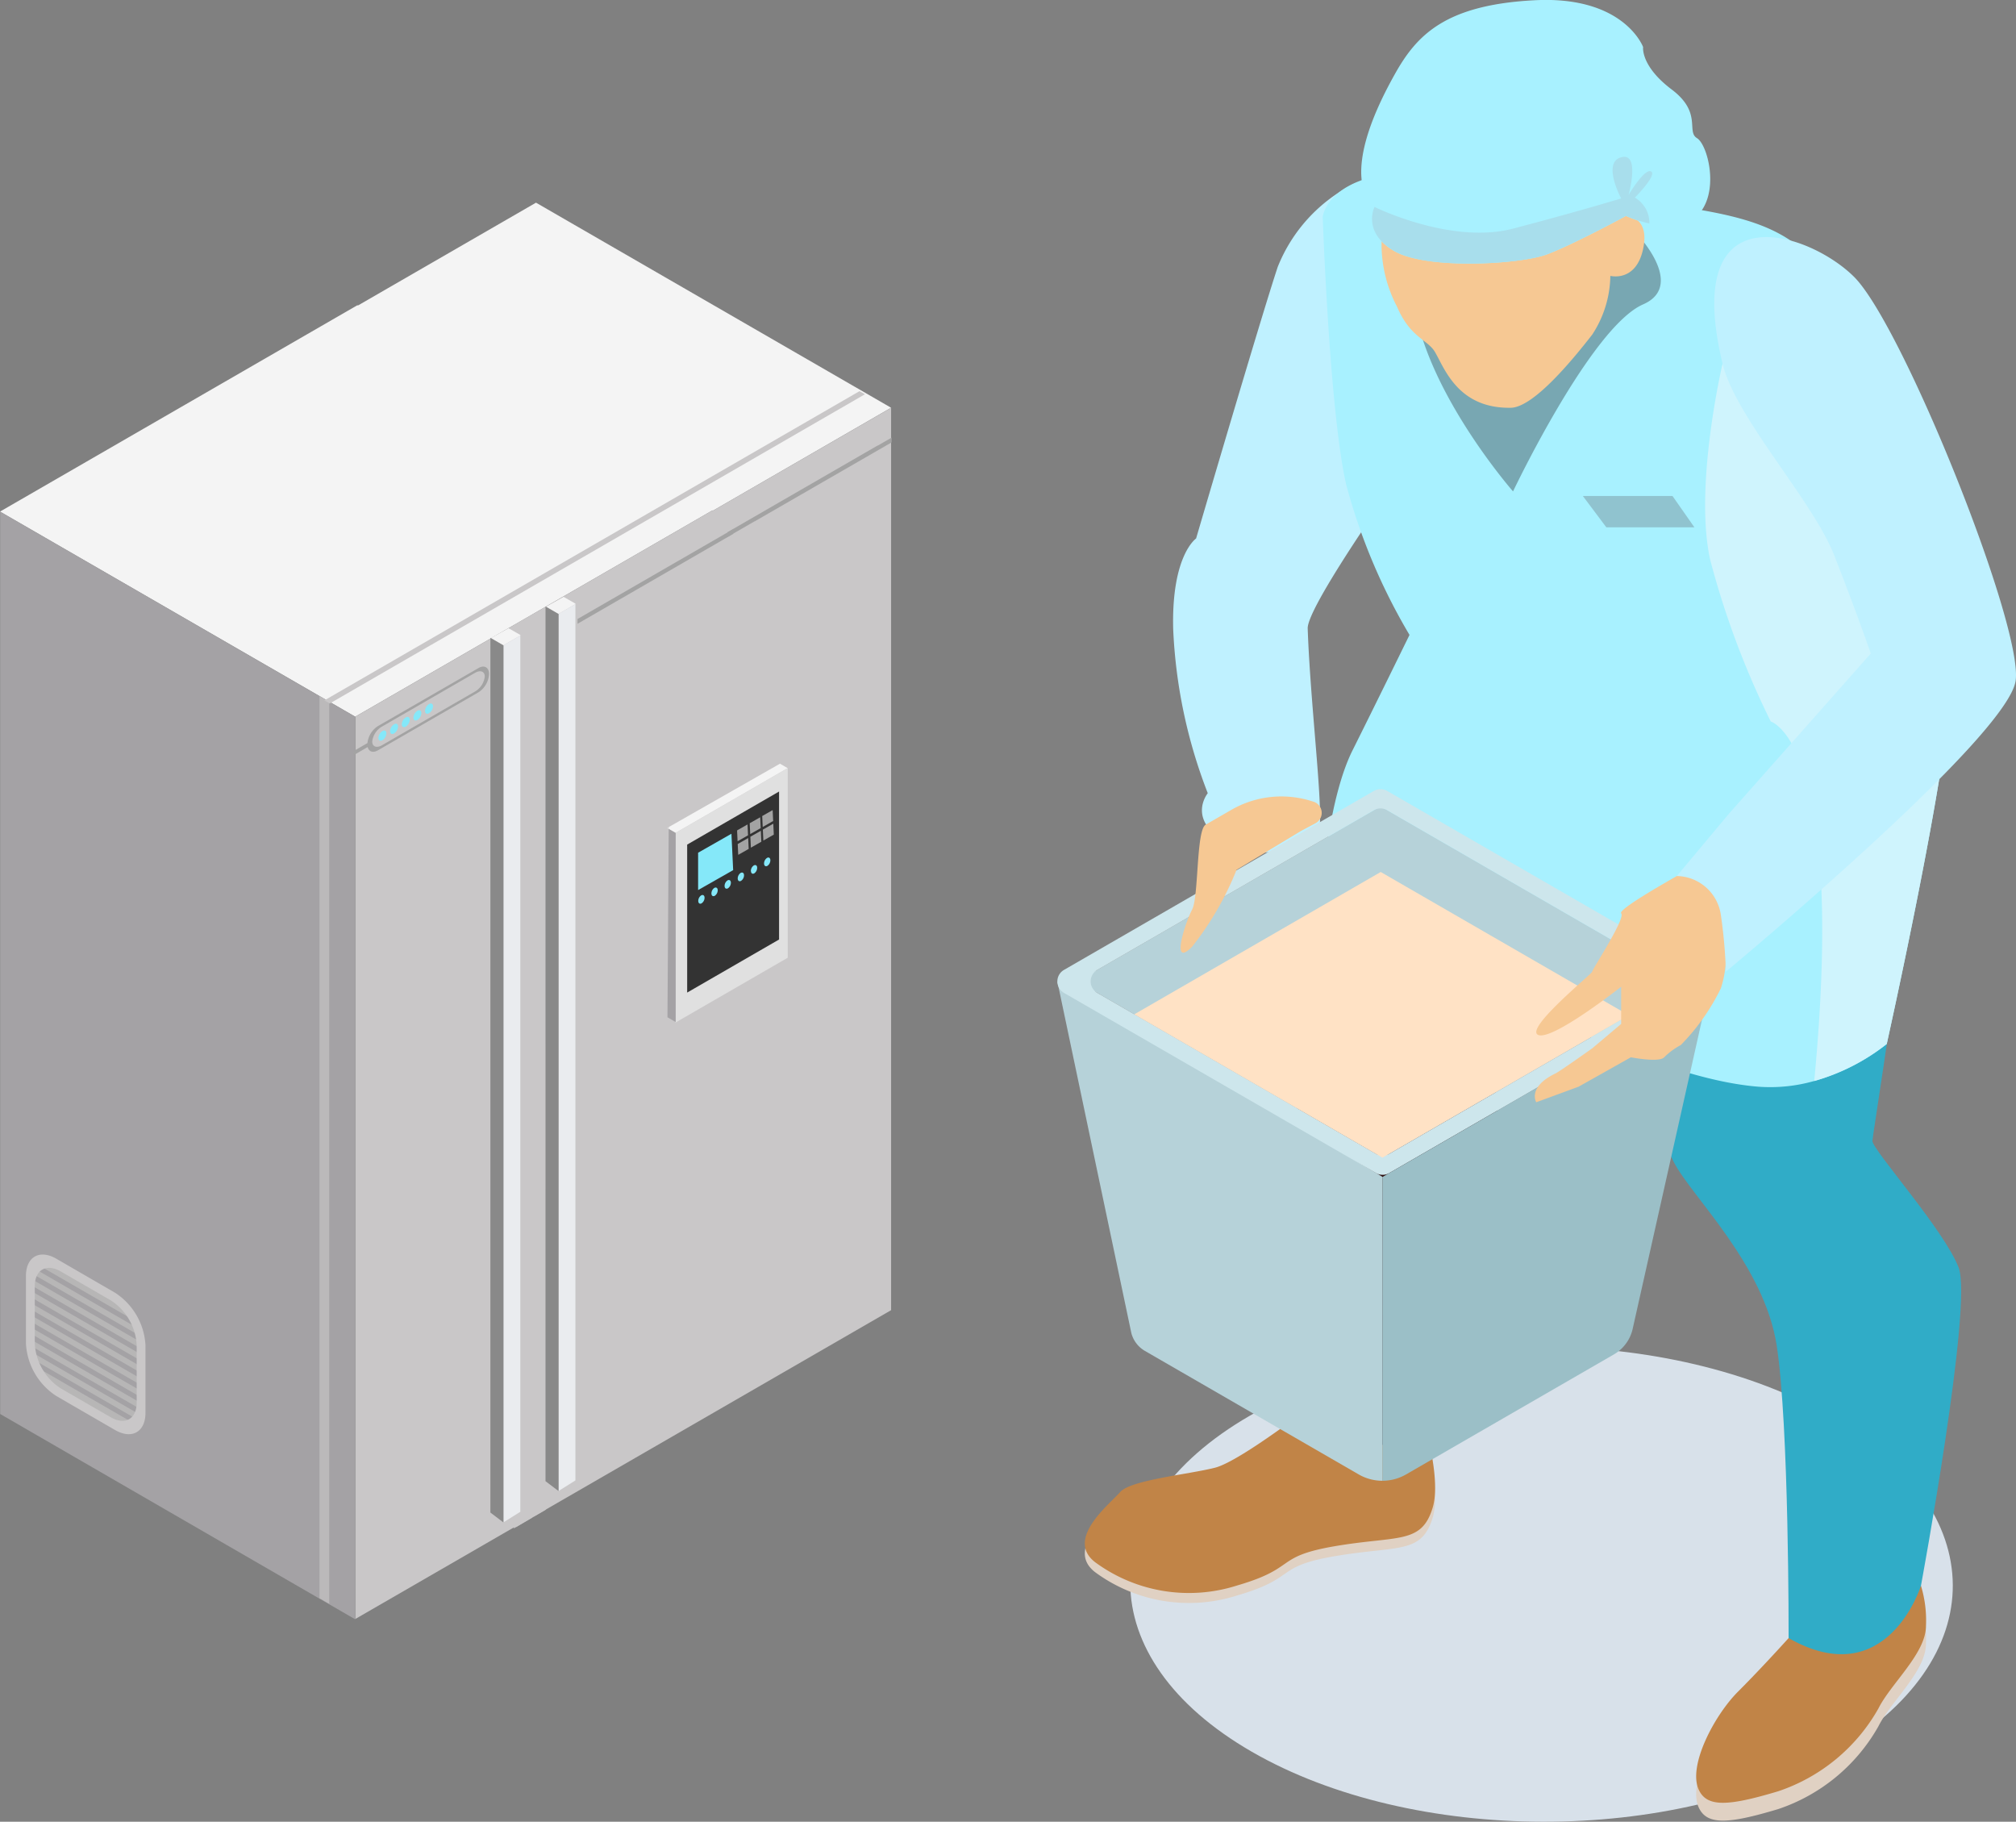 <svg xmlns="http://www.w3.org/2000/svg" xmlns:xlink="http://www.w3.org/1999/xlink" width="130.321" height="117.742" viewBox="0 0 130.321 117.742">
  <rect x="0" y="0" width="130.321" height="117.742" fill="#808080" stroke="none"/>
  <defs>
    <clipPath id="clip-path">
      <rect id="長方形_15298" data-name="長方形 15298" width="61.971" height="117.742" fill="none"/>
    </clipPath>
    <clipPath id="clip-path-3">
      <rect id="長方形_15295" data-name="長方形 15295" width="53.178" height="30.702" fill="none"/>
    </clipPath>
    <clipPath id="clip-path-4">
      <rect id="長方形_15296" data-name="長方形 15296" width="15.845" height="53.219" fill="none"/>
    </clipPath>
    <clipPath id="clip-path-5">
      <rect id="長方形_16412" data-name="長方形 16412" width="57.635" height="91.545" fill="none"/>
    </clipPath>
    <clipPath id="clip-path-7">
      <rect id="長方形_16405" data-name="長方形 16405" width="6.995" height="10.503" fill="none"/>
    </clipPath>
    <clipPath id="clip-path-8">
      <rect id="長方形_16406" data-name="長方形 16406" width="0.018" height="0.005" fill="none"/>
    </clipPath>
    <clipPath id="clip-path-9">
      <rect id="長方形_16407" data-name="長方形 16407" width="34.947" height="20.187" fill="none"/>
    </clipPath>
    <clipPath id="clip-path-10">
      <rect id="長方形_16408" data-name="長方形 16408" width="0.631" height="58.677" fill="none"/>
    </clipPath>
    <clipPath id="clip-path-11">
      <rect id="長方形_16409" data-name="長方形 16409" width="2.068" height="59.538" fill="none"/>
    </clipPath>
    <clipPath id="clip-path-12">
      <rect id="長方形_16410" data-name="長方形 16410" width="1.022" height="58.958" fill="none"/>
    </clipPath>
  </defs>
  <g id="グループ_28874" data-name="グループ 28874" transform="translate(-1266.15 -6102.901)">
    <g id="グループ_25459" data-name="グループ 25459" transform="translate(1334.5 6102.901)">
      <g id="グループ_25458" data-name="グループ 25458" clip-path="url(#clip-path)">
        <g id="グループ_25457" data-name="グループ 25457" transform="translate(0 0)">
          <g id="グループ_25456" data-name="グループ 25456" clip-path="url(#clip-path)">
            <g id="グループ_25452" data-name="グループ 25452" transform="translate(4.712 87.039)" style="mix-blend-mode: multiply;isolation: isolate">
              <g id="グループ_25451" data-name="グループ 25451">
                <g id="グループ_25450" data-name="グループ 25450" clip-path="url(#clip-path-3)">
                  <path id="パス_23194" data-name="パス 23194" d="M48.109,75.388c-10.351,5.977-27.186,5.945-37.6-.067S.04,59.586,10.389,53.611s27.186-5.947,37.6.067,10.468,15.733.117,21.71" transform="translate(-2.661 -49.149)" fill="#d8e1ea"/>
                </g>
              </g>
            </g>
            <path id="パス_23195" data-name="パス 23195" d="M37.85,58.522a7.7,7.7,0,0,1,.324,2.593c0,1.782-2.269,3.726-3.078,5.347a11.7,11.7,0,0,1-6.482,5.347c-3.241.972-4.617,1.05-5.138-.124-.692-1.557,1.031-4.8,2.547-6.319,2.29-2.29,4.859-5.24,4.859-5.24Z" transform="translate(17.978 45.117)" fill="#e0d1c3"/>
            <path id="パス_23196" data-name="パス 23196" d="M37.85,57.871a7.716,7.716,0,0,1,.324,2.593c0,1.782-2.269,3.726-3.078,5.347a11.7,11.7,0,0,1-6.482,5.347c-3.241.972-4.617,1.05-5.138-.124-.692-1.557,1.031-4.8,2.547-6.317,2.29-2.292,4.859-5.24,4.859-5.24Z" transform="translate(17.978 44.616)" fill="#c18447"/>
            <path id="パス_23197" data-name="パス 23197" d="M16.526,51.481s-5.368,4.225-7.107,4.666-5.456.79-6.138,1.58S-.274,60.743,1.664,62.25a10.226,10.226,0,0,0,9.189,1.507c3.949-1.148,2.338-1.867,6.374-2.548s5.545-.108,6.262-2.478-1.22-7.681-1.22-7.681Z" transform="translate(0.773 39.358)" fill="#e0d1c3"/>
            <path id="パス_23198" data-name="パス 23198" d="M16.526,51.117s-5.368,4.225-7.107,4.666-5.456.79-6.138,1.58-3.554,3.016-1.617,4.523a10.226,10.226,0,0,0,9.189,1.507c3.949-1.148,2.338-1.867,6.374-2.548s5.545-.108,6.262-2.478-1.22-7.681-1.22-7.681Z" transform="translate(0.773 39.077)" fill="#c18447"/>
            <path id="パス_23199" data-name="パス 23199" d="M32.22,92.25s.037-13.725-.772-18.928-5.5-9.62-6.629-11.8c-3.335-6.453-4.691-24.993-5.27-31.121s8.616-11.267,8.616-11.267c3.584-5.664,9.749,6.735,12.062,9.046S37.64,59.543,37.64,60.12s4.647,5.759,5.573,8.187-2.437,20.557-2.437,20.557S38.6,95.879,32.22,92.25" transform="translate(15.051 13.622)" fill="#30acc7"/>
            <path id="パス_23200" data-name="パス 23200" d="M15.943,6.7a10.268,10.268,0,0,0-4.953,5.384C9.913,15.317,5.712,29.638,5.712,29.638S4.11,30.722,4.232,35.5A33.155,33.155,0,0,0,6.467,46.1S4.96,47.934,7.974,49.443s4.741-.937,5.493-.646-.344-7.679-.54-13.342C12.874,33.9,20,24,20,24S17.371,6.7,15.943,6.7" transform="translate(3.257 5.166)" fill="#bff1ff"/>
            <path id="パス_23201" data-name="パス 23201" d="M18.381,23.985S14.818,28.037,9.5,43.918c-1.3,3.889-1.309,10.16-.039,13.358,1.725,4.344.515,17.841.515,17.841s2.867,2.957,5.086,1.817c4.544-2.339,3.485-4.787,3.485-4.787s5.612-14.366,2.387-20.522c-.891-1.7,9.483-14.446,9.907-18.522,1.434-13.833-.735-3.188-2.826-10.989-.85-3.175-9.63,1.872-9.63,1.872" transform="translate(6.562 16.24)" fill="#2e1010"/>
            <path id="パス_23202" data-name="パス 23202" d="M21.027,48.453l-.012,19.638a3.069,3.069,0,0,1-1.539-.413L5.664,59.7a1.879,1.879,0,0,1-.884-1.172L0,35.817Z" transform="translate(0 27.613)" fill="#b6d2d9"/>
            <path id="パス_23203" data-name="パス 23203" d="M50.292,39.609c-.064,4.92-4.1,23.045-4.1,23.045A13.465,13.465,0,0,1,41.5,65.047a10.353,10.353,0,0,1-3.618.367c-5.915-.48-13.388-4.581-16.737-5.579C7.749,55.849,9.732,52.16,9.732,52.16s.418-5.465,1.925-8.479,3.685-7.466,3.685-7.466a38.37,38.37,0,0,1-4.1-9.744C10.162,21.691,9.732,9.2,9.732,9.2s.407-4.576,12.3-2.325C33.179,8.986,38.354,8.237,41.8,12.388a10.584,10.584,0,0,1,.671.9s7.888,21.4,7.824,26.318" transform="translate(7.423 4.82)" fill="#a8f1ff"/>
            <path id="パス_23204" data-name="パス 23204" d="M16.447,7.058a7.484,7.484,0,0,0-3.211,8.161c1.3,5.513,6.2,11.1,6.2,11.1s5.04-10.617,8.407-12.087S26.175,8.064,25.286,7.9s-8.839-.845-8.839-.845" transform="translate(10.022 5.441)" fill="#78a7b2"/>
            <g id="グループ_25455" data-name="グループ 25455" transform="translate(41.872 16.65)" style="mix-blend-mode: multiply;isolation: isolate">
              <g id="グループ_25454" data-name="グループ 25454">
                <g id="グループ_25453" data-name="グループ 25453" clip-path="url(#clip-path-4)">
                  <path id="パス_23205" data-name="パス 23205" d="M39.487,37.182c-.064,4.92-4.1,23.045-4.1,23.045A13.465,13.465,0,0,1,30.7,62.62c2.083-21.889-2.81-23.235-2.81-23.235a55.28,55.28,0,0,1-3.908-10.42c-1.077-4.778.793-12.715.793-12.715S27.464,5.6,31.663,10.864c4.144,5.2,7.888,21.4,7.824,26.318" transform="translate(-23.644 -9.402)" fill="#cff4fd"/>
                </g>
              </g>
            </g>
            <path id="パス_23206" data-name="パス 23206" d="M11.835,13.914a8.736,8.736,0,0,0,1.006,3.839c.861,2.01,1.978,2.1,2.456,2.931.62,1.073,1.5,3.646,4.893,3.588,1.5-.027,4.084-3.216,5.26-4.725a7.074,7.074,0,0,0,1.174-3.8s1.645.43,2.115-1.723-1.109-2.153-1.109-2.153,2.389-5.456-2.18-7.755-8.6-1.746-10.891,1.353a13.883,13.883,0,0,0-2.724,8.449" transform="translate(9.124 2.083)" fill="#f6c893"/>
            <path id="パス_23207" data-name="パス 23207" d="M32.8,13.956a3.425,3.425,0,0,1-3.078.5,7.937,7.937,0,0,1-1.519-.5s-3.386,1.842-5.107,2.486-7.741,1.008-9.866-.214c-2.109-1.224-1.277-2.849-1.277-2.849C11.6,13.121,9.6,11.32,13.268,4.789,14.68,2.262,16.534.312,22.314.016s7,3.025,7,3.025-.174,1.21,1.828,2.729c2.017,1.505.942,2.727,1.654,3.158s1.505,3.59,0,5.028" transform="translate(8.552 -0.001)" fill="#a8f1ff"/>
            <path id="パス_23208" data-name="パス 23208" d="M20.327,29.428.732,40.741,20.464,52.133l19.6-11.313Z" transform="translate(0.564 22.687)" fill="#b6d2d9"/>
            <path id="パス_23209" data-name="パス 23209" d="M20.463,28.915.428,40.483a.858.858,0,0,0,0,1.484L20.6,53.612a.853.853,0,0,0,.857,0L41.491,42.046a.858.858,0,0,0,0-1.486L21.32,28.915a.861.861,0,0,0-.857,0M20.6,52.369,2.583,41.967a.856.856,0,0,1,0-1.484L20.463,30.16a.853.853,0,0,1,.857,0l18.018,10.4a.859.859,0,0,1,0,1.486L21.456,52.369a.853.853,0,0,1-.857,0" transform="translate(0 22.204)" fill="#cde6ec"/>
            <path id="パス_23210" data-name="パス 23210" d="M2.808,41.023l15.931-9.2,16.043,9.262-15.931,9.2Z" transform="translate(2.165 24.535)" fill="#ffe2c5"/>
            <path id="パス_23211" data-name="パス 23211" d="M32.978,36.073l-4.934,22a2.554,2.554,0,0,1-1.217,1.656L13.4,67.481a3.069,3.069,0,0,1-1.539.413l.012-19.638Z" transform="translate(9.148 27.81)" fill="#9bbfc7"/>
            <path id="パス_23212" data-name="パス 23212" d="M13.109,29.414a6.482,6.482,0,0,0-5.334.521l-1.656.956c-.618.356-.445,4.679-.875,5.486s-1.436,3.857,0,2.4a19.979,19.979,0,0,0,2.872-4.968L12.279,31.3l.939-.5a.759.759,0,0,0-.108-1.388" transform="translate(3.469 22.409)" fill="#f6c893"/>
            <path id="パス_23213" data-name="パス 23213" d="M28.27,31.45s-5.564,3.016-5.26,3.338-1.9,3.662-1.874,3.769-4.411,3.7-3.489,4.087,5.362-3.117,5.362-3.117v2.407l-1.874,1.578s-2.086,1.482-2.361,1.615c-1.852.893-1.254,1.867-1.254,1.867l2.738-1.006,3.379-1.9s1.831.36,2.153,0a4.642,4.642,0,0,1,1.075-.793,13.911,13.911,0,0,0,2.587-3.659,6.678,6.678,0,0,0,.322-1.721l2.478-5.063Z" transform="translate(13.438 24.246)" fill="#f6c893"/>
            <path id="パス_23214" data-name="パス 23214" d="M25.568,16.826c.836,3.485,5.816,8.83,7.215,12.384s2.37,6.354,2.37,6.354L26,45.9l-3.388,4.048a2.927,2.927,0,0,1,2.849,2.52,31.98,31.98,0,0,1,.324,3.661S44.091,40.948,44.521,37.288s-7.314-22.93-10.445-26.061c-2.908-2.908-11.212-5.676-8.508,5.6" transform="translate(17.432 6.671)" fill="#bff1ff"/>
            <path id="パス_23215" data-name="パス 23215" d="M29.417,10.026A7.528,7.528,0,0,1,27.9,9.542s-3.386,1.84-5.107,2.486-7.741,1.008-9.866-.216c-2.109-1.222-1.277-2.849-1.277-2.849s4.946,2.447,8.952,1.4,6.99-1.95,6.99-1.95-1.25-2.325,0-2.66c1.21-.324.537,2.191.483,2.432C28.181,8,29.136,6.45,29.525,6.666c.416.228-1.048,1.693-1.048,1.693a1.892,1.892,0,0,1,.94,1.666" transform="translate(8.855 4.413)" fill="#a8deec"/>
            <path id="パス_23216" data-name="パス 23216" d="M26.393,20.125H20.7L19.182,18.1h5.795Z" transform="translate(14.788 13.955)" fill="#90c3cf"/>
          </g>
        </g>
      </g>
    </g>
    <g id="グループ_28791" data-name="グループ 28791" transform="translate(1266.15 6116)">
      <g id="グループ_28790" data-name="グループ 28790" clip-path="url(#clip-path-5)">
        <path id="パス_23513" data-name="パス 23513" d="M42.331,155.38l-.007,0v-.007Z" transform="translate(-7.826 -70.465)" fill="#c9c7c8"/>
        <path id="パス_23514" data-name="パス 23514" d="M42.352,155.344v.008l-.007,0-.006,0-.027-.016.04-.023Z" transform="translate(-7.841 -70.433)" fill="#a4a2a5"/>
        <path id="パス_23515" data-name="パス 23515" d="M46.111,19.878h0ZM34.7,0,57.653,13.253h0l0,0,0,0L46.111,19.922v-.038L23.019,33.217l-.009,0L.062,19.972l-.011-.006L23.157,6.626l.033.019Z" transform="translate(-0.051)" fill="#f4f4f4"/>
        <path id="パス_23516" data-name="パス 23516" d="M63.452,167.5l-.007,0V167.5Z" transform="translate(-40.489 -75.963)" fill="#c9c7c8"/>
        <path id="パス_23517" data-name="パス 23517" d="M34.693,82.581,11.6,95.914v-.039l-.04.023-11.5,6.641V44.22h0L23.15,30.886v.038L34.693,24.26Z" transform="translate(22.911 -11.002)" fill="#c9c7c8"/>
        <path id="パス_23518" data-name="パス 23518" d="M21.18,36.375h0Z" transform="translate(24.88 -16.495)" fill="#c9c7c8"/>
        <path id="パス_23519" data-name="パス 23519" d="M86.382,49.8l.008,0h0v58.328l-.007,0-.007,0L63.433,94.863V36.545Z" transform="translate(-63.422 -16.574)" fill="#a4a2a5"/>
        <path id="パス_23520" data-name="パス 23520" d="M19.474,66.348l.5.29L12.72,70.826l-.439-.252v-.128Z" transform="translate(30.946 -30.089)" fill="#f4f4f4"/>
        <path id="パス_23521" data-name="パス 23521" d="M26.471,73.974l-.111-.064.112-.064Z" transform="translate(16.757 -33.49)" fill="#dbdbdb"/>
        <path id="パス_23522" data-name="パス 23522" d="M19.544,79.123l-7.263,4.194V71.057l7.263-4.194Z" transform="translate(31.379 -30.323)" fill="#e0e0e0"/>
        <path id="パス_23523" data-name="パス 23523" d="M26.069,74.321V86.544l-.532-.307.081-12.176Z" transform="translate(17.61 -33.587)" fill="#a4a2a5"/>
        <path id="パス_23524" data-name="パス 23524" d="M19.249,79.205l-5.941,3.43V73.071l5.941-3.43Z" transform="translate(31.113 -31.583)" fill="#333"/>
        <g id="グループ_28789" data-name="グループ 28789">
          <g id="グループ_28788" data-name="グループ 28788" clip-path="url(#clip-path-5)">
            <path id="パス_23525" data-name="パス 23525" d="M14.338,77.845c.008.14.1.205.217.14a.442.442,0,0,0,.191-.373c-.007-.14-.1-.205-.215-.141a.441.441,0,0,0-.193.374" transform="translate(35.053 -35.123)" fill="#85e8f9"/>
            <path id="パス_23526" data-name="パス 23526" d="M15.9,78.73c.007.14.1.207.216.14A.435.435,0,0,0,16.3,78.5c0-.142-.1-.2-.214-.142a.44.44,0,0,0-.192.373" transform="translate(32.644 -35.524)" fill="#85e8f9"/>
            <path id="パス_23527" data-name="パス 23527" d="M17.452,79.617c.007.142.1.205.216.141a.436.436,0,0,0,.191-.373c-.006-.141-.1-.2-.215-.141a.44.44,0,0,0-.192.373" transform="translate(30.237 -35.927)" fill="#85e8f9"/>
            <path id="パス_23528" data-name="パス 23528" d="M19.008,80.5c.007.142.1.205.215.142a.441.441,0,0,0,.192-.373c-.007-.142-.1-.2-.216-.14a.437.437,0,0,0-.191.372" transform="translate(27.832 -36.328)" fill="#85e8f9"/>
            <path id="パス_23529" data-name="パス 23529" d="M20.565,81.386c.007.145.1.2.215.143a.443.443,0,0,0,.192-.373c-.008-.14-.1-.2-.216-.14a.437.437,0,0,0-.191.371" transform="translate(25.424 -36.73)" fill="#85e8f9"/>
            <path id="パス_23530" data-name="パス 23530" d="M22.123,82.273c.008.142.1.207.215.142a.439.439,0,0,0,.192-.375c-.007-.14-.1-.2-.216-.14a.442.442,0,0,0-.191.373" transform="translate(23.015 -37.131)" fill="#85e8f9"/>
            <path id="パス_23531" data-name="パス 23531" d="M14.717,72.542l-.675.386-.033-.707.675-.384Z" transform="translate(35.263 -32.579)" fill="#a3a3a3"/>
            <path id="パス_23532" data-name="パス 23532" d="M16.191,73.383l-.677.384-.033-.7.677-.384Z" transform="translate(32.983 -32.96)" fill="#a3a3a3"/>
            <path id="パス_23533" data-name="パス 23533" d="M17.688,74.234l-.676.383-.033-.7.676-.386Z" transform="translate(30.668 -33.345)" fill="#a3a3a3"/>
            <path id="パス_23534" data-name="パス 23534" d="M14.64,74.151l-.675.384-.033-.706.675-.384Z" transform="translate(35.381 -33.308)" fill="#a3a3a3"/>
            <path id="パス_23535" data-name="パス 23535" d="M16.115,74.992l-.677.384-.033-.706.677-.384Z" transform="translate(33.101 -33.689)" fill="#a3a3a3"/>
            <path id="パス_23536" data-name="パス 23536" d="M17.612,75.842l-.676.384-.033-.7.676-.385Z" transform="translate(30.786 -34.075)" fill="#a3a3a3"/>
            <path id="パス_23537" data-name="パス 23537" d="M21.005,76.984l-2.266,1.289V75.86l2.155-1.227Z" transform="translate(26.389 -33.846)" fill="#85e8f9"/>
            <g id="グループ_28772" data-name="グループ 28772" transform="translate(2.02 68.552)" style="mix-blend-mode: multiply;isolation: isolate">
              <g id="グループ_28771" data-name="グループ 28771">
                <g id="グループ_28770" data-name="グループ 28770" clip-path="url(#clip-path-7)">
                  <path id="パス_23538" data-name="パス 23538" d="M88.966,130.646a3.915,3.915,0,0,0,1.777,3.065l3.442,1.988c.982.566,1.776.113,1.776-1.013v-3.95a3.912,3.912,0,0,0-1.776-3.065l-3.442-1.988c-.981-.566-1.777-.113-1.777,1.013Z" transform="translate(-88.966 -125.44)" fill="#b7b6b6"/>
                </g>
              </g>
            </g>
            <path id="パス_23539" data-name="パス 23539" d="M89.289,125.368l6.639,3.834.061.411-6.857-3.959a2.728,2.728,0,0,0,.156-.286" transform="translate(-87.066 -56.856)" fill="#a4a2a5"/>
            <path id="パス_23540" data-name="パス 23540" d="M89.245,126.785l7.016,4.051v-.375l-7.016-4.052Z" transform="translate(-87.399 -57.328)" fill="#a4a2a5"/>
            <path id="パス_23541" data-name="パス 23541" d="M89.245,128.224l7.016,4.051V131.9l-7.016-4.051Z" transform="translate(-87.399 -57.98)" fill="#a4a2a5"/>
            <path id="パス_23542" data-name="パス 23542" d="M89.245,129.662l7.016,4.051v-.375l-7.016-4.051Z" transform="translate(-87.399 -58.633)" fill="#a4a2a5"/>
            <path id="パス_23543" data-name="パス 23543" d="M89.245,131.1l7.016,4.051v-.375l-7.016-4.051Z" transform="translate(-87.399 -59.286)" fill="#a4a2a5"/>
            <path id="パス_23544" data-name="パス 23544" d="M89.245,132.541l7.016,4.05v-.376l-7.016-4.05Z" transform="translate(-87.399 -59.938)" fill="#a4a2a5"/>
            <path id="パス_23545" data-name="パス 23545" d="M89.245,133.98l7.016,4.051v-.376L89.245,133.6Z" transform="translate(-87.399 -60.591)" fill="#a4a2a5"/>
            <path id="パス_23546" data-name="パス 23546" d="M89.245,135.419l7.016,4.051v-.376l-7.016-4.05Z" transform="translate(-87.399 -61.244)" fill="#a4a2a5"/>
            <path id="パス_23547" data-name="パス 23547" d="M89.133,136.922l7.016,4.051V140.6l-7.016-4.051Z" transform="translate(-87.225 -61.925)" fill="#a4a2a5"/>
            <path id="パス_23548" data-name="パス 23548" d="M90.2,124.669l3.8,2.2a4.327,4.327,0,0,1,1.964,3.388v4.365c0,1.245-.879,1.745-1.964,1.12l-3.8-2.2a4.324,4.324,0,0,1-1.963-3.387v-4.366c0-1.243.879-1.745,1.963-1.12m-1.391,5.493a3.686,3.686,0,0,0,1.673,2.885l3.241,1.871c.924.533,1.673.107,1.673-.954v-3.718a3.684,3.684,0,0,0-1.673-2.885l-3.241-1.872c-.924-.533-1.673-.1-1.673.954Z" transform="translate(-86.56 -56.416)" fill="#c9c7c8"/>
            <path id="パス_23549" data-name="パス 23549" d="M48.564,59.95l6.012-3.471a1.289,1.289,0,0,0,.631-.968c0-.333-.283-.439-.631-.238l-6.013,3.471a1.289,1.289,0,0,0-.631.967c0,.333.284.439.632.239M48.3,58.713,54.8,54.962c.377-.217.683-.043.683.389A1.5,1.5,0,0,1,54.8,56.53L48.3,60.279c-.378.219-.683.044-.683-.39a1.5,1.5,0,0,1,.683-1.177" transform="translate(-23.87 -24.884)" fill="#a3a3a3"/>
            <path id="パス_23550" data-name="パス 23550" d="M61.734,64.353l1.029-.594v.263l-1.03.6Z" transform="translate(-38.867 -28.915)" fill="#a3a3a3"/>
            <path id="パス_23551" data-name="パス 23551" d="M54.24,59.712c0,.164.115.23.258.147a.567.567,0,0,0,.258-.446c0-.163-.117-.229-.258-.146a.568.568,0,0,0-.258.445" transform="translate(-26.764 -26.862)" fill="#85e8f9"/>
            <path id="パス_23552" data-name="パス 23552" d="M55.619,60.508c0,.164.117.23.26.148a.574.574,0,0,0,.258-.446c0-.163-.116-.23-.259-.147a.57.57,0,0,0-.258.445" transform="translate(-28.897 -27.223)" fill="#85e8f9"/>
            <path id="パス_23553" data-name="パス 23553" d="M57,61.3c0,.163.116.23.259.147a.571.571,0,0,0,.258-.445c0-.163-.116-.23-.258-.148A.571.571,0,0,0,57,61.3" transform="translate(-31.029 -27.584)" fill="#85e8f9"/>
            <path id="パス_23554" data-name="パス 23554" d="M58.376,62.1c0,.165.116.23.258.148a.568.568,0,0,0,.258-.446c0-.164-.116-.229-.258-.147a.572.572,0,0,0-.258.445" transform="translate(-33.16 -27.944)" fill="#85e8f9"/>
            <path id="パス_23555" data-name="パス 23555" d="M59.756,62.9c0,.164.116.23.258.147a.564.564,0,0,0,.257-.445c0-.163-.114-.23-.257-.146a.568.568,0,0,0-.258.445" transform="translate(-35.293 -28.305)" fill="#85e8f9"/>
            <path id="パス_23556" data-name="パス 23556" d="M28.8,38.916,18.739,44.725v-.308L28.8,38.609Z" transform="translate(18.595 -17.509)" fill="#a3a3a3"/>
            <path id="パス_23557" data-name="パス 23557" d="M0,33.9l9.717-5.611V28.3l.9-.518v.308L1.766,33.194v-.007L0,34.206Z" transform="translate(47.02 -12.597)" fill="#a3a3a3"/>
            <g id="グループ_28775" data-name="グループ 28775" transform="translate(21.503 32.386)" style="mix-blend-mode: multiply;isolation: isolate">
              <g id="グループ_28774" data-name="グループ 28774">
                <g id="グループ_28773" data-name="グループ 28773" clip-path="url(#clip-path-8)">
                  <path id="パス_23558" data-name="パス 23558" d="M66.1,59.267h-.018l.009,0Z" transform="translate(-66.084 -59.262)" fill="#c9c7c8"/>
                </g>
              </g>
            </g>
            <g id="グループ_28778" data-name="グループ 28778" transform="translate(20.966 12.182)" style="mix-blend-mode: multiply;isolation: isolate">
              <g id="グループ_28777" data-name="グループ 28777">
                <g id="グループ_28776" data-name="グループ 28776" clip-path="url(#clip-path-9)">
                  <path id="パス_23559" data-name="パス 23559" d="M37.745,22.292l.351.2L24.753,30.2l-1.01.583L3.5,42.478l-.348-.2Z" transform="translate(-3.149 -22.292)" fill="#c9c7c8"/>
                </g>
              </g>
            </g>
            <g id="グループ_28781" data-name="グループ 28781" transform="translate(20.651 31.882)" opacity="0.61" style="mix-blend-mode: multiply;isolation: isolate">
              <g id="グループ_28780" data-name="グループ 28780">
                <g id="グループ_28779" data-name="グループ 28779" clip-path="url(#clip-path-10)">
                  <path id="パス_23560" data-name="パス 23560" d="M66.52,58.34l.631.365v58.313l-.631-.368Z" transform="translate(-66.52 -58.34)" fill="#c9c7c8"/>
                </g>
              </g>
            </g>
            <g id="グループ_28784" data-name="グループ 28784" transform="translate(33.215 26.144)" style="mix-blend-mode: multiply;isolation: isolate">
              <g id="グループ_28783" data-name="グループ 28783">
                <g id="グループ_28782" data-name="グループ 28782" clip-path="url(#clip-path-11)">
                  <path id="パス_23561" data-name="パス 23561" d="M40.9,49.019l2.067-1.179v58.334L40.9,107.378Z" transform="translate(-40.901 -47.84)" fill="#c9c7c8"/>
                </g>
              </g>
            </g>
            <g id="グループ_28787" data-name="グループ 28787" transform="translate(33.364 26.639)" style="mix-blend-mode: multiply;isolation: isolate">
              <g id="グループ_28786" data-name="グループ 28786">
                <g id="グループ_28785" data-name="グループ 28785" clip-path="url(#clip-path-12)">
                  <path id="パス_23562" data-name="パス 23562" d="M42.541,49.365l1.022-.62V107.1l-1.022.6Z" transform="translate(-42.541 -48.745)" fill="#c9c7c8"/>
                </g>
              </g>
            </g>
            <path id="パス_23563" data-name="パス 23563" d="M45.05,50.331l.761.434V50.8l-1.092.631-.008,0-.8-.463Z" transform="translate(-12.174 -22.826)" fill="#f4f4f4"/>
            <path id="パス_23564" data-name="パス 23564" d="M45,51.189v56.636l-1.091.685V51.821h0Z" transform="translate(-11.365 -23.215)" fill="#eaecef"/>
            <path id="パス_23565" data-name="パス 23565" d="M45.907,51.467l.837.484.008,0h0v56.69l-.006-4.277.006,4.277-.846-.642Z" transform="translate(-14.206 -23.341)" fill="#898989"/>
            <path id="パス_23566" data-name="パス 23566" d="M38.539,46.622l.761.434v.035l-1.092.631-.008,0-.8-.462Z" transform="translate(-2.104 -21.144)" fill="#f4f4f4"/>
            <path id="パス_23567" data-name="パス 23567" d="M38.491,47.48v56.636L37.4,104.8V48.112h0Z" transform="translate(-1.295 -21.533)" fill="#eaecef"/>
            <path id="パス_23568" data-name="パス 23568" d="M39.4,47.758l.837.484.008,0h0v56.69l-.006-4.277.006,4.277-.846-.642Z" transform="translate(-4.136 -21.659)" fill="#898989"/>
          </g>
        </g>
      </g>
    </g>
  </g>
</svg>
